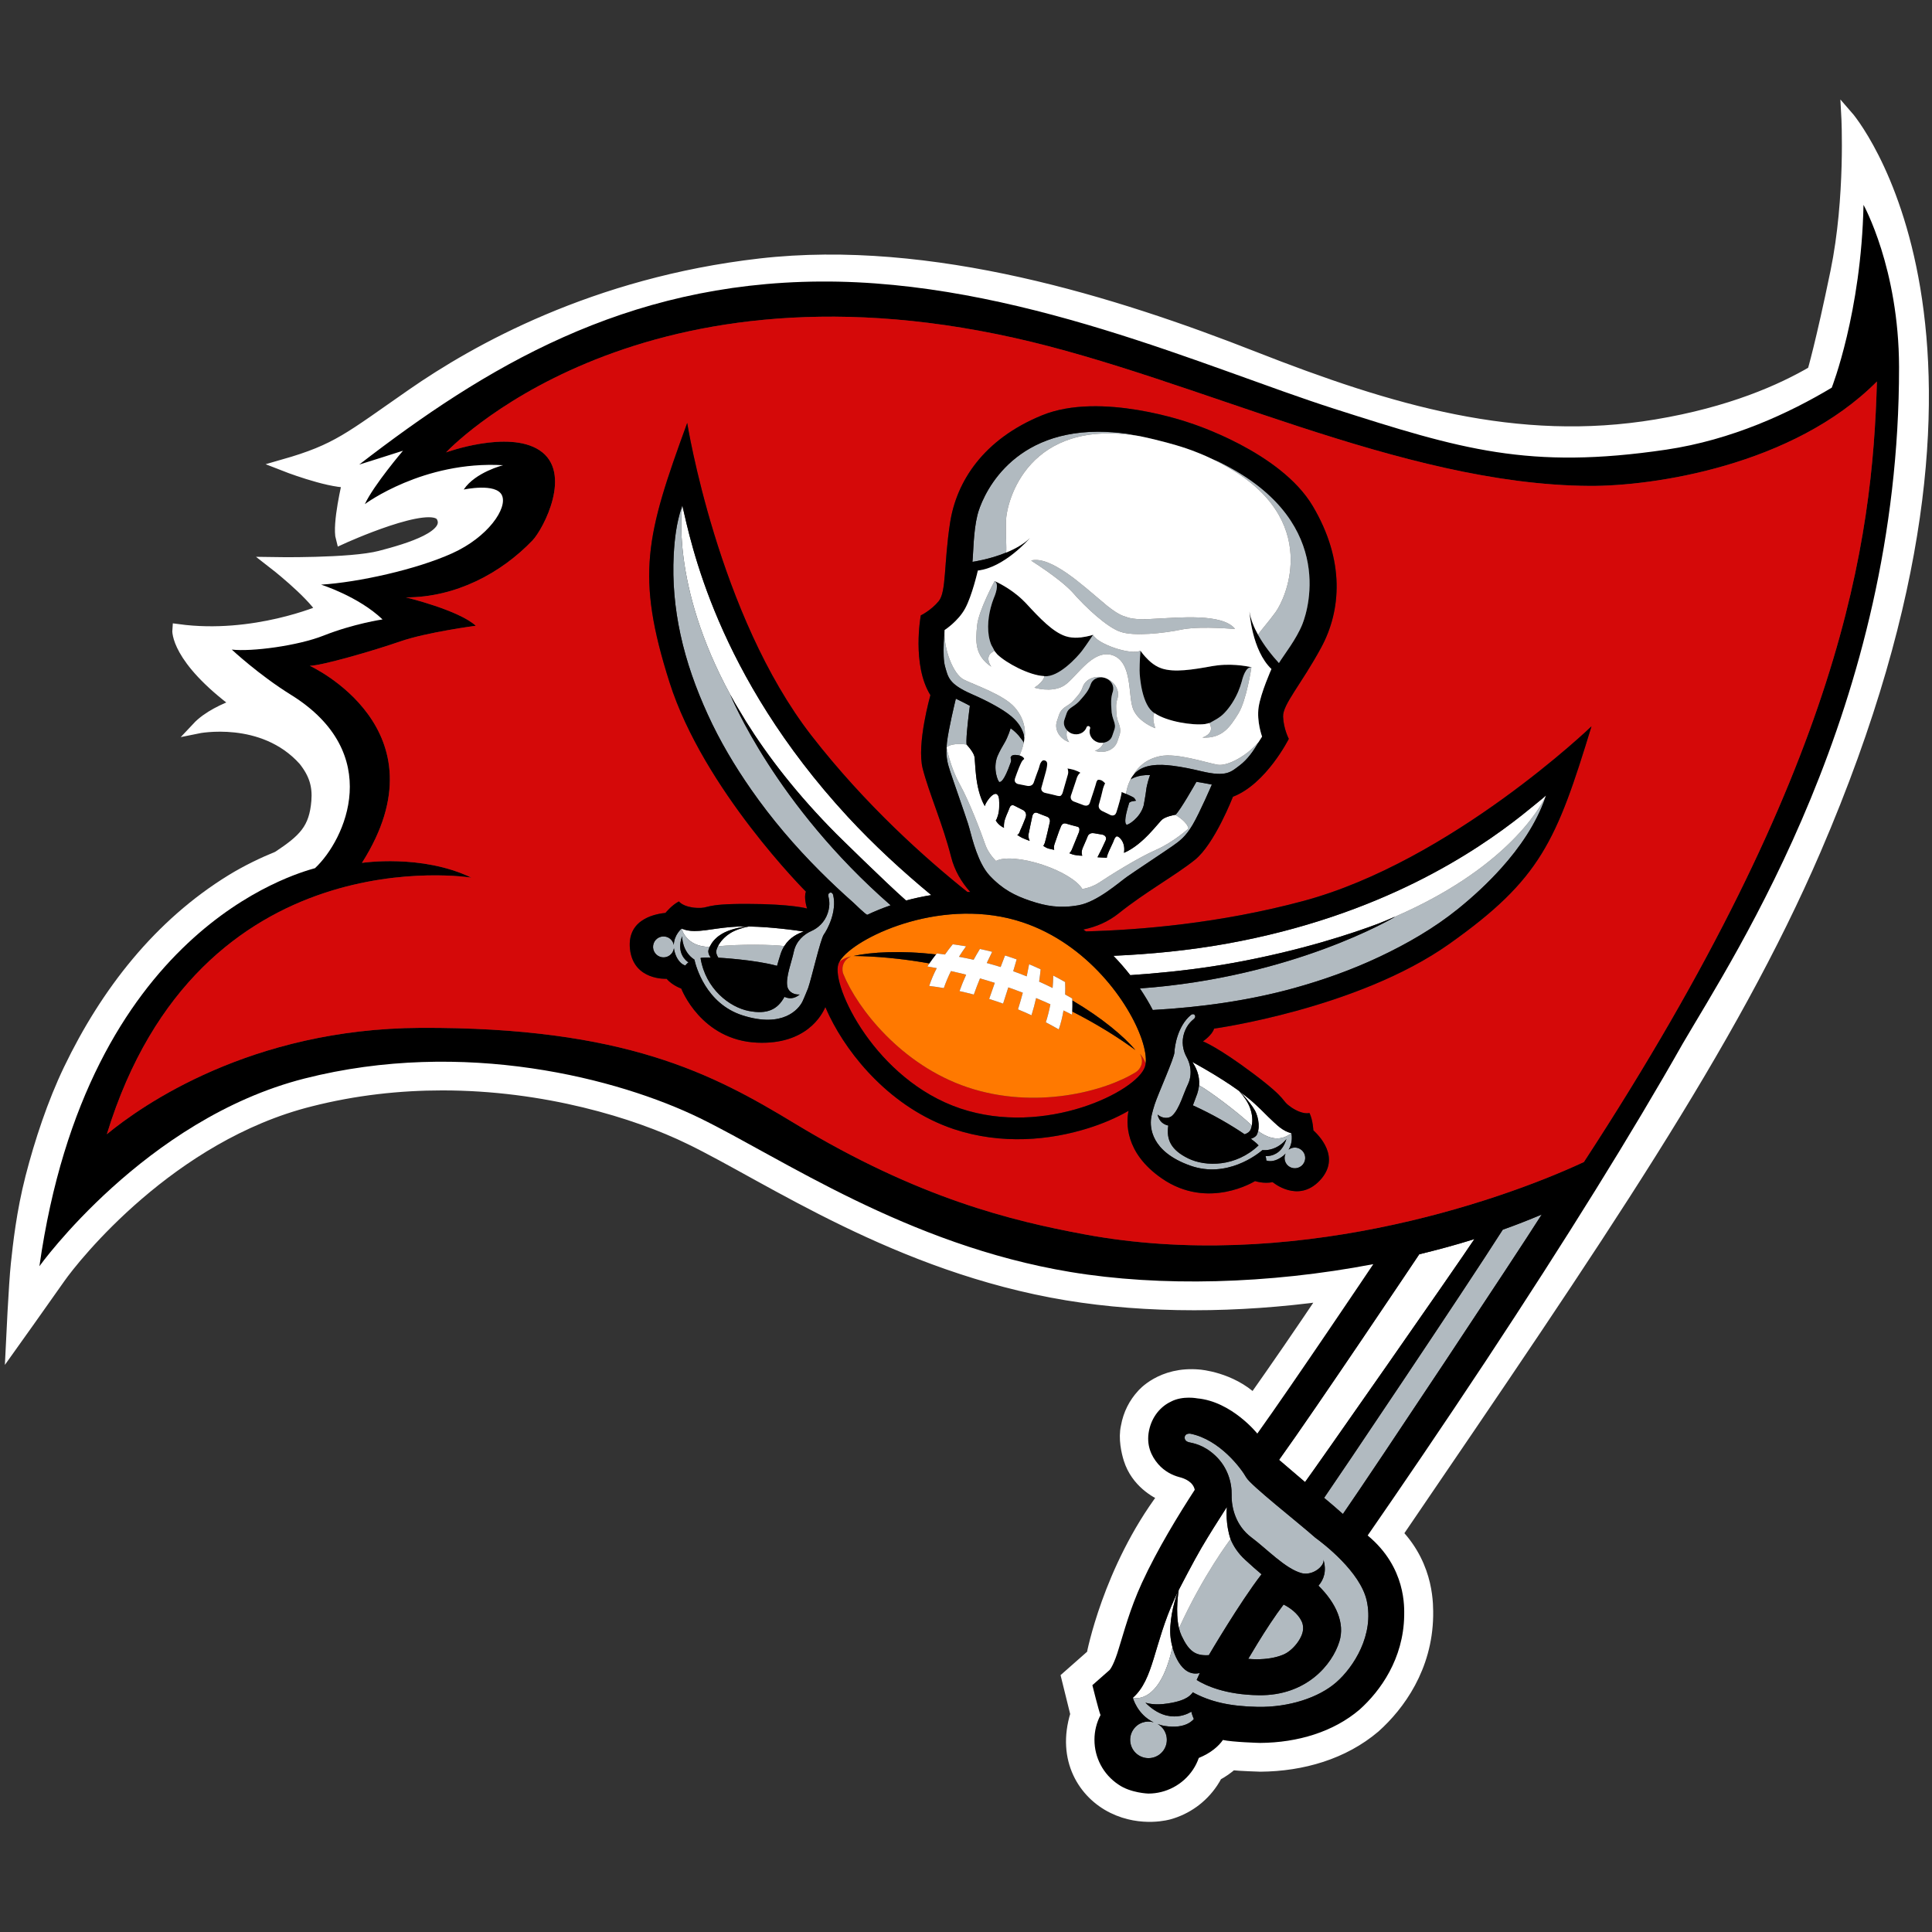 <svg width="500" height="500" viewBox="0 0 500 500" xmlns="http://www.w3.org/2000/svg" xmlns:xlink="http://www.w3.org/1999/xlink"><rect x="0" y="0" width="500" height="500" fill="#333333" stroke="none"/><title>TB</title><desc>Created with Sketch.</desc><defs/><g id="100x100-NFL" stroke="none" stroke-width="1" fill="none" fill-rule="evenodd"><g id="TB"><g transform="translate(3, 30)"><path d="M378.573 290.669C373.918 297.728 337.269 350.153 334.745 353.555 334.54 353.392 328.246 348.004 328.022 347.812 337.362 334.835 363.773 295.415 364.301 294.61 368.988 293.47 373.624 292.227 378.174 290.801 378.308 290.76 378.441 290.72 378.573 290.669" id="Fill-1" fill="#fff"/><path d="M395.991 284.324C389.349 294.825 353.119 349.409 344.552 361.805 344.491 361.755 344.399 361.694 344.349 361.654 343.095 360.513 341.477 359.137 339.684 357.64 342.606 353.474 376.098 303.677 385.917 288.245 389.349 287.032 392.691 285.708 395.991 284.324" id="Fill-3" fill="#b1bac0"/><path d="M301.858 381.912C300.644 384.948 299.484 390.162 299.962 393.963 300.064 394.788 300.227 395.541 300.421 396.275V396.285C297.558 409.434 292.018 409.648 290.55 409.454 290.317 409.424 290.184 409.383 290.184 409.383 295.653 404.535 295.48 395.755 301.062 383.552 301.317 382.993 301.603 382.422 301.878 381.851 301.878 381.872 301.868 381.892 301.858 381.912" id="Fill-5" fill="#fff"/><path d="M334.235 391.262C334.388 393.728 331.505 397.334 328.948 398.282 327.094 399.046 324.639 399.423 322.266 399.411 321.512 399.411 320.769 399.382 320.045 399.309 320.717 398.179 321.533 396.804 322.439 395.327 324.476 391.997 327.003 388.115 329.193 385.254 330.69 385.996 332.839 387.454 333.847 389.561 334.112 390.122 334.235 390.661 334.235 391.262" id="Fill-7" fill="#b1bac0"/><path d="M319.254 373.682C317.39 371.971 316.208 370.138 315.464 368.324 315.455 368.334 308.394 377.565 302.122 391.375 302.285 392.057 302.498 392.709 302.773 393.301 304.708 397.426 306.42 398.556 309.843 398.352c0 0 7.995-13.639 13.638-20.932C322.32 376.453 320.925 375.221 319.254 373.682" id="Fill-9" fill="#b1bac0"/><path d="M315.464 368.325C314.179 364.535 314.431 360.717 314.517 360.014 314.416 360.166 314.314 360.319 314.213 360.472 312.062 363.813 309.944 367.174 307.928 370.595 305.991 373.877 302.193 381.21 302.05 381.495 302.031 381.648 301.104 387.118 302.12 391.365 302.123 391.355 302.126 391.348 302.13 391.338 302.167 391.241 302.221 391.114 302.122 391.375c6.273-13.81 13.332-23.041 13.343-23.05" id="Fill-11" fill="#fff"/><path d="M350.697 384.194C349.007 376.769 339.564 369.526 337.385 367.938c-4.665-4.125-16.724-13.546-17.866-15.584C318.287 350.133 312.705 342.565 305.066 341.037 305.066 341.037 303.793 340.854 303.608 341.842 303.517 342.443 303.771 343.003 304.678 343.248 305.575 343.482 308.397 343.767 311.544 346.731 314.69 349.695 315.81 353.606 315.751 356.907 315.669 360.207 316.841 364.862 320.844 367.866 324.866 370.871 329.613 375.944 333.78 377.105 334.035 377.176 334.277 377.217 334.532 377.238 337.293 377.482 339.91 374.997 339.493 373.601 340.4 376.616 339.574 378.806 338.22 380.375 342.845 384.927 345.085 390.122 343.638 394.798 341.795 400.807 335.083 408.884 322.809 408.721 314.07 408.609 308.935 406.175 306.696 404.779 306.706 404.759 307.449 403.089 307.5 402.977 302.377 404.208 300.503 396.621 300.422 396.285 297.558 409.434 292.018 409.648 290.55 409.454 290.317 409.424 290.184 409.383 290.184 409.383S291.284 413.682 295.561 415.74C293.616 415.158 291.458 415.862 290.276 417.655 288.83 419.834 289.431 422.778 291.61 424.224 293.801 425.66 296.733 425.069 298.19 422.88 299.626 420.7 299.035 417.756 296.845 416.32 296.733 416.249 296.632 416.208 296.521 416.147 297.1 416.361 297.691 416.555 298.384 416.667 304.087 417.614 305.961 414.863 305.961 414.863S305.575 414.08 305.308 412.978C305.308 412.978 299.667 416.952 293.432 410.646 293.647 410.717 295.705 411.43 299.249 410.85 304.535 410.065 305.259 408.405 305.615 408.1 305.625 408.039 305.635 407.998 305.657 407.947 310.23 410.432 315.282 411.592 322.472 411.736 330.539 411.889 338.26 409.363 342.803 405.401 347.337 401.449 352.704 393.055 350.697 384.194" id="Fill-13" fill="#b1bac0"/><path d="M381.537 322.188c-11.223 16.979-21.898 32.633-30.585 45.192C361.004 375.691 360.402 386.161 360.402 388.147 360.21 399.28 354.281 407.591 348.852 412.449 342.1 418.204 332.873 420.994 323.135 421.066 322.851 421.066 315.883 420.852 313.49 420.302 312.462 421.809 310.476 423.642 307.247 424.956 306.89 425.975 306.402 426.993 305.76 427.961 303.101 431.954 298.69 434.174 294.199 434.174c0 0-4.553-.132-7.699-2.301C282.466 429.214 280.246 424.793 280.246 420.292V420.169C280.256 418.02 280.775 415.841 281.815 413.865 281.346 412.755 279.706 406.124 279.706 406.124L283.994 402.345C284.339 402.142 285.399 400.542 286.59 396.458 287.854 392.476 289.361 386.558 292.519 379.663 296.542 370.904 302.123 361.839 306.197 355.565 305.801 353.558 303.691 352.631 302.174 352.265 300.473 351.806 298.376 350.818 296.705 348.873 294.952 346.836 293.609 343.964 294.362 340.256 295.106 336.6 297.398 333.962 300.077 332.73V332.719C303.111 331.141 306.86 331.894 306.86 331.894 315.791 332.719 322.392 341.009 322.392 341.009c8.891-12.405 29.578-43.174 30.015-43.846C325.294 302.347 297.285 303.05 274.023 299.19 231.724 292.172 199.182 269.653 178.159 259.386c-21.021-10.256-61.07-20.768-102.381-10.256C34.477 259.641 7.202 297.692 7.202 297.692 19.536 210.792 73.365 196.146 78.528 194.68 86.371 187.336 96.657 164.929 72.294 149.814 63.974 144.65 56.987 138.111 56.987 138.111 62.088 138.712 74.056 137.133 80.697 134.505 88.673 131.358 96.006 130.309 96.006 130.309 89.712 124.31 80.097 121.305 80.097 121.305 89.702 120.705 104.715 117.405 114.013 113.198 123.313 109.002 128.415 101.495 126.908 98.195 125.41 94.885 117.007 96.698 117.007 96.698 120.013 92.196 127.213 90.393 127.213 90.393 106.507 89.192 91.423 100.467 91.423 100.467c2.301-4.94 9.869-13.821 9.869-13.821C98.419 87.592 90.465 90.078 89.966 90.23 122.386 65.195 158.573 43.185 209.276 42.859 259.967 42.523 309.355 65.246 342.264 75.778c32.929 10.531 50.396 15.848 85.952 10.593C445.235 83.844 460.137 76.867 471.055 70.329c0 0 7.639-19.423 8.219-47.31.0.0 9.155 16.419 9.196 41.983C488.563 152.737 446.051 216.812 432.463 240.137c-12.986 22.946-30.056 50.426-50.926 82.051M472.196 40.405C468.346 59.064 466.226 66.173 466.226 66.173 458.078 70.95 444.888 76.827 425.609 80.035c-35.984 5.999-68.638-3.667-104.286-17.661-35.659-13.994-83.367-29.069-127.632-23.986-42.919 4.93-73.629 22.316-89.955 33.652C87.41 83.366 84.405 86.36 70.41 90.363c0 0 11.001 4.329 16.664 4.329.0.0-2.669 11.01-1.67 14.667.0.0 23.323-10.664 25.993-5.663C114.064 108.696 103.063 112.037 95.404 114.023 87.745 116.03 67.742 115.683 67.742 115.683S77.123 122.945 80.433 127.987c0 0-17.683 7.7-37.349 5.031.0.0-.652 7.282 15.512 19.209C55.152 153.46 50.794 155.456 48.095 158.339c0 0 16.938-3.494 27.581 8.362C78.477 170.215 79.394 173.362 79.078 177.334 78.498 184.535 75.737 187.285 68.954 191.767 65.074 193.345 60.948 195.321 56.966 197.755c-18.731 11.509-32.431 29.028-42.045 49.042C10.756 255.465 7.426 265.538 5.072 274.674c-2.353 9.187-3.217 17.345-3.768 22.438C.754 302.194-0 318.216-0 318.216S8.402 306.442 12.345 300.799C16.266 295.177 41.118 263.929 77.316 254.874 88.897 251.93 100.427 250.698 111.446 250.698 137.939 250.678 161.599 257.868 175.603 264.723c20.33 9.839 53.727 33.061 97.513 40.323C283.424 306.747 294.535 307.592 306.055 307.592 317.105 307.592 328.544 306.788 339.972 305.23 333.514 314.865 327.322 323.868 321.434 332.21 315.466 326.527 307.369 325.936 307.369 325.936 297.55 325.009 292.631 330.988 292.631 330.988 290.645 333.137 289.158 335.928 288.577 339.217 287.885 342.263 288.709 345.807 289.28 347.61 291.154 353.558 296.236 356.267 298.213 357.133c-14.351 19.118-18.517 41.128-18.517 41.138L273.146 404.046 275.509 413.62C271.863 425.364 277.588 434.174 285.013 437.82 292.55 441.528 299.587 439.379 299.587 439.379 304.018 438.136 308.03 435.345 310.761 431.251 311.178 430.63 311.544 429.998 311.871 429.366 313.399 428.542 314.713 427.615 315.832 426.617 317.901 426.851 323.197 427.014 323.197 427.014 334.054 426.922 344.667 423.846 352.763 416.971 359.14 411.267 366.157 401.541 366.402 388.249c0-2.495.458-12.558-7.853-21.328 52.444-77 86.493-126.571 108.228-177.008C524.363 56.222 475.026-0 475.026-0S476.178 21.093 472.196 40.405z" id="Fill-15" stroke="#fff" stroke-width="3" fill="#fff"/><path d="M302.164 391.264C302.154 391.285 302.143 391.315 302.133 391.334 302.123 391.346 302.123 391.356 302.123 391.366 302.133 391.346 302.143 391.324 302.154 391.305 302.154 391.285 302.164 391.274 302.164 391.264m104.744-120.532c-23.08 10.757-76.337 28.59-129.372 18.691C259.08 285.98 234.789 280.215 202.665 260.741c-21.073-12.763-43.827-24.964-96.871-24.731C61.855 236.224 33.631 256.137 24.648 263.542c23.844-77.794 94.325-66.418 94.325-66.418C106.109 190.951 90.668 193.314 90.668 193.314c22.081-34.742-13.495-51.006-13.495-51.006 2.994.0 16.5-3.901 23.395-6.305 6.906-2.394 19.576-4.055 19.576-4.055-4.42-4.063-18.079-7.344-18.079-7.344 12.905.0 24.587-6.253 32.715-14.717C137.612 106.945 145.363 92.207 136.573 86.493 128.486 81.237 112.444 87.073 112.434 87.084 112.455 87.062 160.457 35.343 259.518 57.444c46.995 10.492 99.968 38.012 148.877 38.307C424.834 95.852 461.104 90.516 482.747 68.729 481.606 110.123 473.896 168.097 406.908 270.732m-62.354 91.077C344.494 361.757 344.402 361.697 344.351 361.656 343.098 360.514 341.48 359.14 339.686 357.642 342.609 353.476 376.098 303.682 385.917 288.241 389.35 287.028 392.69 285.704 395.99 284.32 389.35 294.82 353.12 349.412 344.555 361.809M342.803 405.401C338.26 409.363 330.54 411.889 322.473 411.736 315.282 411.594 310.23 410.432 305.657 407.948 305.637 407.998 305.627 408.039 305.618 408.099 305.26 408.406 304.537 410.066 299.252 410.849 295.706 411.431 293.65 410.718 293.435 410.646 299.668 416.951 305.311 412.978 305.311 412.978 305.577 414.078 305.963 414.863 305.963 414.863S304.09 417.613 298.385 416.665C297.692 416.554 297.102 416.36 296.521 416.147 296.633 416.207 296.735 416.247 296.847 416.32 299.037 417.756 299.628 420.698 298.193 422.879 296.735 425.068 293.802 425.66 291.613 424.222 289.432 422.776 288.831 419.834 290.278 417.653 291.459 415.86 293.618 415.159 295.565 415.738 291.286 413.682 290.186 409.384 290.186 409.384 295.655 404.534 295.482 395.755 301.064 383.554 301.318 382.994 301.604 382.422 301.879 381.853 301.879 381.872 301.868 381.894 301.858 381.913 300.646 384.949 299.485 390.164 299.964 393.962 300.066 394.788 300.23 395.541 300.422 396.275V396.285C300.504 396.622 302.378 404.21 307.501 402.977 307.45 403.088 306.706 404.76 306.696 404.78 308.937 406.175 314.07 408.609 322.81 408.722 335.082 408.885 341.794 400.808 343.638 394.798 345.085 390.123 342.843 384.928 338.219 380.375 339.574 378.808 340.399 376.618 339.492 373.602 339.911 374.997 337.292 377.484 334.532 377.238 334.278 377.219 334.033 377.178 333.779 377.107 329.613 375.946 324.867 370.872 320.843 367.868 316.841 364.864 315.669 360.21 315.751 356.909 315.812 353.609 314.692 349.697 311.544 346.734 308.397 343.771 305.577 343.485 304.68 343.25 303.773 343.007 303.518 342.446 303.61 341.845 303.794 340.858 305.068 341.04 305.068 341.04 312.706 342.568 318.287 350.136 319.519 352.357c1.141 2.037 13.2 11.458 17.865 15.583C339.564 369.528 349.005 376.771 350.696 384.195 352.703 393.057 347.336 401.449 342.803 405.401m-13.607-20.146C330.692 385.998 332.842 387.455 333.85 389.563 334.115 390.123 334.237 390.662 334.237 391.264 334.391 393.729 331.508 397.335 328.951 398.282 327.097 399.046 324.642 399.423 322.269 399.412 321.516 399.412 320.773 399.382 320.05 399.309 320.721 398.18 321.537 396.804 322.442 395.327 324.48 391.998 327.006 388.116 329.195 385.255m-21.267-14.656C309.946 367.176 312.064 363.815 314.213 360.473 314.315 360.322 314.417 360.169 314.518 360.015 314.427 360.719 314.182 364.538 315.467 368.326 316.209 370.14 317.391 371.972 319.255 373.684 320.925 375.223 322.32 376.455 323.481 377.422 317.84 384.714 309.843 398.353 309.843 398.353 306.421 398.556 304.71 397.426 302.776 393.301 302.5 392.71 302.286 392.058 302.123 391.375V391.366C301.105 387.119 302.031 381.648 302.053 381.496 302.194 381.211 305.993 373.878 307.929 370.598m56.375-75.992C368.989 293.465 373.623 292.223 378.176 290.797 378.308 290.756 378.442 290.715 378.574 290.664 373.918 297.722 337.272 350.157 334.746 353.558 334.542 353.395 328.248 348.007 328.025 347.814 337.365 334.838 363.774 295.411 364.304 294.607M479.275 23.019C478.693 50.905 471.055 70.328 471.055 70.328c-10.918 6.54-25.819 13.516-42.839 16.042C392.66 91.626 375.192 86.31 342.263 75.777c-32.907-10.53-82.296-33.254-132.988-32.917C158.573 43.184 122.385 65.196 89.966 90.23 90.465 90.077 98.419 87.593 101.292 86.645c0 0-7.568 8.882-9.869 13.822.0.0 15.084-11.276 35.791-10.073.0.0-7.201 1.803-10.206 6.304.0.0 8.403-1.812 9.9 1.498C128.415 101.495 123.312 109.002 114.013 113.198 104.714 117.405 89.701 120.705 80.096 121.306c0 0 9.615 3.004 15.909 9.003.0.0-7.333 1.05-15.308 4.197C74.056 137.134 62.089 138.711 56.986 138.111c0 0 6.987 6.539 15.308 11.702C96.657 164.929 86.37 187.336 78.528 194.68 73.364 196.147 19.535 210.792 7.201 297.693c0 0 27.276-38.052 68.577-48.564 41.311-10.51 81.359.0 102.381 10.258 21.022 10.267 53.564 32.786 95.863 39.804C297.285 303.05 325.294 302.347 352.407 297.162 351.969 297.835 331.283 328.604 322.392 341.009 322.392 341.009 315.792 332.719 306.859 331.895 306.859 331.895 303.111 331.141 300.076 332.719V332.729C297.397 333.961 295.105 336.6 294.362 340.257 293.609 343.963 294.953 346.836 296.706 348.873 298.375 350.819 300.473 351.807 302.174 352.265 303.692 352.631 305.8 353.558 306.197 355.564 302.123 361.838 296.542 370.904 292.518 379.662 289.361 386.559 287.854 392.475 286.591 396.459 285.399 400.542 284.34 402.142 283.993 402.346L279.705 406.124S281.346 412.755 281.815 413.864C280.775 415.841 280.255 418.021 280.245 420.17V420.292C280.245 424.794 282.466 429.214 286.499 431.873 289.646 434.042 294.199 434.174 294.199 434.174 298.691 434.174 303.101 431.953 305.759 427.96 306.401 426.994 306.891 425.975 307.246 424.957 310.475 423.643 312.461 421.809 313.49 420.302 315.883 420.852 322.851 421.066 323.135 421.066 332.872 420.994 342.1 418.203 348.853 412.449c5.429-4.859 11.356-13.169 11.55-24.303C360.403 386.16 361.005 375.691 350.951 367.38 359.639 354.822 370.313 339.167 381.537 322.188c20.869-31.625 37.94-59.106 50.926-82.052C446.051 216.812 488.563 152.737 488.471 65.001 488.43 39.437 479.275 23.019 479.275 23.019M302.133 391.334C302.123 391.346 302.123 391.356 302.123 391.366 302.133 391.346 302.143 391.324 302.154 391.305 302.154 391.285 302.164 391.274 302.164 391.264 302.154 391.285 302.143 391.315 302.133 391.334" id="Fill-18" fill="#000"/><path d="M372.035 214.306c-23.711 16.775-60.836 21.898-60.836 21.898C310.78 237.814 308.325 239.505 308.325 239.505S312.126 240.91 321.455 247.928C330.774 254.944 328.249 254.599 331.223 256.606 334.197 258.602 335.888 258.042 335.888 258.042 336.784 259.844 336.896 262.523 336.896 262.523 338.138 263.694 344.219 269.5 338.566 275.509 332.902 281.519 326.363 275.937 326.363 275.937 324.052 276.426 321.801 275.662 321.801 275.662S309.701 283.281 297.683 274.98C287.904 268.237 288.496 260.242 289.066 257.481 285.766 259.376 282.221 260.853 278.586 261.994 268.776 265.069 256.259 266.343 243.824 262.207c-8.169-2.75-14.931-7.518-20.269-12.803C218.208 244.108 214.255 238.262 211.679 232.996 211.292 232.192 210.924 231.397 210.6 230.623 209.744 232.66 205.65 240.391 192.969 239.841 178.373 239.209 173.312 225.836 173.312 225.836S171.061 225.082 169.513 223.31C169.513 223.31 160.937 223.819 160.039 215.61 159.154 207.401 167.516 206.444 169.217 206.26c0 0 1.691-2.078 3.494-2.974.0.0 1.019 1.477 4.594 1.67C180.878 205.15 178.659 203.897 190.331 203.928 202.003 203.948 205.873 205.13 205.873 205.13S204.937 202.298 205.577 200.76c0 0-26.511-26.481-35.301-54.165C161.487 118.912 164.176 108.645 174.849 79.455c0 0 7.915 49.734 32.207 80.982 13.861 17.834 29.456 31.737 40.302 40.394C247.602 200.831 247.857 200.842 248.1 200.842 245.789 198.265 244.026 195.24 243.151 191.777 240.982 183.221 237.426 175.267 235.798 168.931c-1.63-6.345 1.996-19.026 1.996-19.026C232.926 142.104 235.299 129.26 235.299 129.26S237.936 128.007 239.943 125.573C241.939 123.129 241.246 115.918 242.876 105.305 244.506 94.692 251.411 83.712 266.71 77.469 281.925 71.256 304.782 79.404 304.986 79.475 305.188 79.536 328.34 86.819 336.733 100.956 345.165 115.164 344.046 128.099 338.943 137.541 333.84 146.993 328.931 152.319 329.063 155.477 329.186 158.624 330.54 161.211 330.54 161.211s-5.846 11.682-14.454 14.982c0 0-4.756 12.294-9.89 16.368C301.085 196.635 293.446 200.831 286.549 206.352 283.83 208.531 280.703 209.876 277.374 210.558 277.597 210.721 277.811 210.884 278.036 211.047 291.897 210.681 312.635 209 334.338 203.164c38.226-10.287 74.536-45.181 74.536-45.181C399.789 187.703 395.736 197.521 372.035 214.306M408.395 95.751C359.487 95.456 306.513 67.935 259.518 57.444c-99.06-22.102-147.063 29.619-147.083 29.639C112.444 87.073 128.486 81.237 136.573 86.493 145.363 92.206 137.612 106.944 134.781 109.888 126.653 118.352 114.97 124.606 102.066 124.606c0 0 13.658 3.28 18.079 7.344.0.0-12.67 1.66-19.576 4.054C93.674 138.406 80.168 142.307 77.174 142.307c0 0 35.577 16.266 13.495 51.007.0.0 15.441-2.363 28.305 3.809.0.0-70.482-11.377-94.325 66.418 8.983-7.405 37.206-27.317 81.145-27.531C158.838 235.777 181.592 247.979 202.665 260.741c32.124 19.474 56.416 25.239 74.871 28.681C330.571 299.322 383.828 281.488 406.908 270.731c66.989-102.635 74.698-160.609 75.839-202.002-21.644 21.786-57.912 27.123-74.352 27.021" id="Fill-20" fill="#d50909"/><path d="M284.841 160.471 285.412 158.792C285.983 157.069 284.71 156.294 284.638 153.514 284.536 152.078 284.436 150.682 284.994 149.022 285.444 147.677 284.691 146.187 283.288 145.568 283.192 145.531 283.098 145.491 282.999 145.457 282.917 145.427 282.825 145.406 282.735 145.386 281.236 145.008 279.719 145.753 279.271 147.097 278.71 148.767 277.763 149.806 276.826 150.886 275.085 153.066 273.597 152.914 273.026 154.635L272.457 156.315C272.13 157.283 272.476 158.302 273.19 159.046 273.535 159.402 273.944 159.707 274.453 159.881 276.042 160.41 277.724 159.667 278.2 158.22 278.283 157.986 278.547 157.855 278.801 157.935 279.056 158.028 279.199 158.292 279.118 158.537 278.628 159.972 279.515 161.581 281.093 162.111 281.602 162.275 282.111 162.275 282.591 162.213 283.62 162.06 284.517 161.449 284.841 160.471" id="Fill-22" fill="#000"/><path d="M291.921 143.481C291.931 145.366 292.574 152.648 295.763 154.554H295.772C295.792 154.563 295.812 154.573 295.844 154.584 299.03 156.764 305.671 157.783 308.83 157.395 309.247 157.345 310.031 157.1 310.052 157.1L310.063 157.11C311.458 156.326 312.711 155.735 313.851 154.544 315.369 152.964 316.57 151.018 317.436 149.022 317.814 148.135 318.129 147.23 318.384 146.303c0 0 .673-3.087 1.976-3.544C320.503 142.738 320.634 142.717 320.767 142.696L320.859 142.707 320.849 142.677S316.795 141.659 312.181 142.187C311.742 142.239 311.304 142.3 310.856 142.37 305.713 143.307 300.914 144.093 297.627 142.983 296.546 142.625 295.609 142.014 294.814 141.352 294.803 141.332 294.784 141.321 294.774 141.312 294.559 141.128 294.356 140.945 294.163 140.761V140.751C293.072 139.703 292.36 138.714 292.206 138.49 292.186 138.459 292.146 138.408 292.146 138.408 292.135 138.459 291.911 141.607 291.921 143.481" id="Fill-24" fill="#000"/><path d="M254.764 120.746C255.528 121.897 254.204 124.76 254.204 124.76 253.868 125.595 253.602 126.451 253.379 127.317 252.614 130.281 252.329 133.958 253.551 136.911 253.602 137.013 254.377 138.358 254.336 138.398 254.265 138.46 254.193 138.521 254.111 138.572 254.193 138.521 254.265 138.469 254.336 138.409 254.346 138.409 254.815 139.07 255.12 139.376 257.402 141.586 263.319 144.774 267.18 144.969 267.21 144.969 267.242 144.988 267.271 144.988 270.957 145.397 275.849 139.977 276.999 138.469 278.141 136.974 279.892 134.294 279.892 134.294S278.546 134.741 276.856 134.946V134.956C276.592 134.985 276.317 135.007 276.033 135.017 276.01 135.028 275.991 135.028 275.981 135.028 274.951 135.077 273.821 134.996 272.752 134.64 269.462 133.54 266.11 130.016 262.567 126.165 262.26 125.84 261.945 125.524 261.618 125.218 258.358 122.111 254.661 120.492 254.428 120.4 254.447 120.422 254.458 120.432 254.458 120.441L254.479 120.451C254.569 120.543 254.672 120.644 254.764 120.746" id="Fill-26" fill="#000"/><path d="M263.639 203.131C263.647 203.135 263.663 203.137 263.679 203.141 263.691 203.147 263.702 203.152 263.715 203.154 265.704 203.821 267.59 204.318 269.579 204.543 271.568 204.765 273.666 204.714 276.082 204.287 280.956 203.421 286.537 198.414 288.635 196.93 290.739 195.447 298.686 190.196 300.487 188.926 302.289 187.653 303.795 186.591 305.643 183.467 307.498 180.332 310.63 173.051 310.63 173.051S307.624 172.458 306.629 172.337C306.629 172.337 306.615 172.364 306.583 172.418 306.14 173.203 302.556 179.524 301.251 180.845 301.251 180.845 301.211 180.852 301.141 180.864 301.923 181.313 304.195 182.738 304.581 184.414c0 0-3.817 3.514-8.518 5.585C291.356 192.07 284.239 196.558 281.434 198.428 280.371 199.134 278.927 199.745 277.101 200.081 275.963 198.05 272.002 195.543 266.927 193.838 261.622 192.055 256.75 191.711 254.763 192.815 253.314 191.331 252.431 189.849 251.977 188.542 250.873 185.362 247.895 177.483 245.396 172.998 242.894 168.507 241.967 163.402 241.967 163.402 243.563 162.068 247.153 162.69 247.153 162.69 247.12 162.446 247.112 162.106 247.116 161.697 247.153 159.044 247.884 153.527 247.987 152.753 247.995 152.694 248.001 152.664 248.001 152.664 247.139 152.16 244.374 150.82 244.374 150.82S244.367 150.849 244.355 150.907C244.144 151.766 242.461 158.744 242.075 162.133 241.661 165.744 242.218 167.497 242.894 169.6 243.566 171.698 246.734 180.68 247.513 183.129 247.613 183.436 247.721 183.82 247.842 184.263c.841 3.1 2.303 9.134 5.25 12.308C256.434 200.171 259.661 201.792 263.639 203.131" id="Fill-28" fill="#b1bac0"/><path d="M274.453 123.161C278.018 127.276 283.63 132.43 287.011 133.519 290.373 134.692 297.95 133.967 303.288 132.837 308.657 131.971 316.622 132.867 316.622 132.755 313.332 128.681 302.128 129.843 295.812 130.138 290.343 130.566 288.702 129.751 288.326 129.608 287.96 129.506 286.156 129.16 282.031 125.515 277.183 121.469 268.943 113.79 263.87 115.054c0 .131 6.845 4.205 10.583 8.107" id="Fill-30" fill="#b1bac0"/><path d="M253.542 142.544C253.409 142.36 251.749 139.977 253.867 138.734 253.949 138.685 254.03 138.633 254.112 138.571 254.193 138.521 254.265 138.459 254.336 138.398 254.377 138.358 253.603 137.013 253.552 136.911 252.328 133.958 252.614 130.281 253.379 127.317 253.603 126.451 253.867 125.595 254.204 124.76c0 0 1.324-2.863.56-4.014C254.672 120.645 254.57 120.543 254.479 120.451L254.458 120.441 254.397 120.4S250.231 128.029 249.864 131.982C249.487 135.944 249.222 139.641 253.542 142.544" id="Fill-32" fill="#b1bac0"/><path d="M267.272 144.989S267.343 146.221 264.715 147.973C264.715 147.973 268.952 149.327 272.139 147.576 275.339 145.824 279.565 137.828 284.945 139.569 290.282 141.433 288.836 150.356 290.323 153.678 291.758 156.906 295.75 158.383 295.995 158.465 294.976 155.501 295.772 154.553 295.772 154.553H295.763C292.574 152.648 291.931 145.365 291.921 143.481 291.911 141.606 292.135 138.459 292.146 138.409 289.751 139.641 281.001 136.708 279.892 134.294c0 0-1.751 2.679-2.893 4.175C275.85 139.977 270.958 145.396 267.272 144.989" id="Fill-34" fill="#b1bac0"/><path d="M320.36 142.759C319.057 143.216 318.385 146.302 318.385 146.302 318.13 147.23 317.814 148.135 317.436 149.022 316.57 151.018 315.369 152.964 313.851 154.544 312.711 155.735 311.458 156.326 310.063 157.11 310.103 157.294 310.153 157.466 310.226 157.639 311.192 160.012 308.167 160.889 308.167 160.889 313.383 161.174 315.389 158.058 317.488 154.675 319.586 151.304 320.859 142.707 320.859 142.707L320.767 142.696C320.635 142.717 320.504 142.737 320.36 142.759" id="Fill-36" fill="#b1bac0"/><path d="M248.468 149.634C250.517 150.529 252.542 151.487 254.489 152.587 257.402 154.237 260.54 156.183 261.751 159.494 261.761 159.523 261.761 159.555 261.781 159.585 262.107 160.421 262.137 161.459 261.915 162.314 261.915 162.203 261.863 162.059 261.792 161.908 261.527 161.387 261.069 161.011 260.773 160.521 260.773 160.512 260.763 160.502 260.742 160.481 260.091 159.738 259.388 159.056 258.563 158.495V158.525L258.542 158.484S257.911 160.695 256.923 162.324C256.362 163.261 255.762 164.3 255.129 165.727 255.129 165.747 255.12 165.768 255.11 165.787 253.878 168.986 255.314 172.369 255.65 172.388 256.047 172.419 256.892 172.033 258.492 167.541 258.532 167.438 258.613 167.224 258.665 166.99 258.705 166.776 258.634 166.388 258.542 166.073 258.542 166.073 258.553 166.052 258.563 166.022 258.756 165.288 259.694 165.35 260.285 165.422 260.488 165.442 260.691 165.472 260.886 165.523 261.242 164.636 261.69 163.414 261.905 162.386 262.577 159.891 262.495 156.376 259.603 153.066 256.699 149.755 249.232 147.29 246.442 145.885 243.642 144.479 241.125 137.726 241.461 133.061 241.461 133.061 241.196 135.658 241.196 138.276 241.196 139.324 241.228 140.384 241.339 141.27 241.401 141.719 241.482 142.125 241.573 142.473 242.378 145.243 242.469 146.996 248.468 149.634" id="Fill-38" fill="#b1bac0"/><path d="M289.915 176.146C290.129 176.27 290.475 176.401 290.607 176.616 290.913 177.054 290.994 177.227 290.994 177.227 290.699 177.278 290.404 177.319 290.108 177.37 289.945 177.359 289.212 177.624 289.212 177.847 287.786 182.411 288.224 183.216 288.56 183.43 288.845 183.613 292.023 181.791 292.97 178.49 292.97 178.47 293.501 175.719 293.612 174.629 293.807 172.867 294.539 170.861 294.631 170.616L294.61 170.626C294.61 170.616 294.631 170.596 294.631 170.596 291.402 170.443 289.599 171.716 289.599 171.716S288.682 173.316 288.428 175.454C288.428 175.464 289.67 176.014 289.915 176.146" id="Fill-40" fill="#b1bac0"/><path d="M312.059 167.907C308.972 167.335 301.537 164.809 297.228 165.697 293.683 166.43 291.555 168.436 290.373 170.463 290.384 170.453 290.393 170.433 290.414 170.433 290.433 170.412 290.444 170.412 290.455 170.391 292.838 167.642 297.167 167.754 300.437 168.172 302.994 168.487 305.53 169.027 308.035 169.627 314.422 171.135 315.552 169.801 317.853 168.07 319.831 166.583 321.45 164.291 322.651 162.151 322.682 162.111 322.703 162.081 322.724 162.04 319.831 165.451 314.778 168.406 312.059 167.907" id="Fill-42" fill="#b1bac0"/><path d="M285.953 154.727V154.705L285.941 154.666C285.84 153.26 285.738 152.2 286.176 150.876 286.87 148.803 285.591 146.49 283.288 145.568 284.692 146.186 285.444 147.676 284.995 149.022 284.435 150.682 284.536 152.077 284.638 153.515 284.709 156.294 285.983 157.069 285.412 158.792L284.841 160.471C284.517 161.449 283.62 162.06 282.591 162.213 282.591 162.233 282.581 162.253 282.572 162.275 282.03 163.873 280.361 164.301 280.361 164.301V164.312C282.846 165.136 285.454 164.066 286.176 161.897L286.717 160.288C287.145 159.106 286.809 157.955 286.532 157.232 286.258 156.457 286.003 155.856 285.953 154.727" id="Fill-44" fill="#b1bac0"/><path d="M272.457 156.315 273.027 154.636C273.596 152.913 275.085 153.066 276.826 150.885 277.763 149.807 278.71 148.767 279.271 147.097 279.719 145.752 281.236 145.009 282.735 145.386 280.31 144.704 277.897 145.793 277.192 147.851 276.755 149.175 276.023 149.97 275.073 151.018V151.028L275.044 151.07C274.321 151.935 273.759 152.261 273.068 152.71 272.394 153.117 271.447 153.839 271.072 155.042L270.53 156.651C269.808 158.811 271.235 161.236 273.709 162.07 273.709 162.07 272.63 160.726 273.169 159.116 273.169 159.096 273.18 159.066 273.19 159.046 272.477 158.302 272.13 157.284 272.457 156.315" id="Fill-46" fill="#b1bac0"/><path d="M241.967 163.402S242.894 168.507 245.397 172.997C247.895 177.483 250.873 185.362 251.977 188.543 252.431 189.849 253.315 191.331 254.763 192.815 256.75 191.711 261.622 192.055 266.927 193.838 272.002 195.543 275.962 198.05 277.101 200.081 278.927 199.745 280.372 199.134 281.434 198.428 284.238 196.558 291.356 192.07 296.063 189.999 300.763 187.928 304.581 184.414 304.581 184.414 304.195 182.737 301.923 181.313 301.141 180.864 300.674 180.949 298.814 181.321 297.883 182.008 296.819 182.791 292.949 188.549 287.883 190.713 288.362 187.864 286.518 186.387 286.045 186.437 285.575 186.493 285.201 187.612 285.104 187.894 285.006 188.181 284.027 190.106 283.693 191.009 283.359 191.915 283.461 191.986 283.461 191.986 282.647 191.965 281.833 191.919 281.027 191.855 281.804 190.393 282.496 188.939 283.148 187.488 283.62 186.278 282.328 186.014 282.328 186.014L282.321 186.005C281.599 185.894 280.879 185.773 280.157 185.638 280.128 185.634 280.109 185.638 280.078 185.636 279.174 185.475 278.625 186.042 278.509 186.387 278.419 186.618 278.335 186.844 278.237 187.071 277.907 187.87 277.548 188.668 277.204 189.465 277.189 189.511 277.176 189.563 277.152 189.605 276.743 190.613 277.091 191.457 277.091 191.457 276.808 191.437 276.136 191.459 275.005 191.237 274.468 191.129 273.753 190.813 273.753 190.813 274.151 190.486 274.394 189.866 274.394 189.866L274.402 189.87C275.122 188.107 276.235 185.371 276.235 185.371S276.675 184.193 275.907 183.966C274.87 183.709 273.837 183.423 272.809 183.116 272.03 182.95 271.69 183.591 271.604 183.799 271.445 184.214 271.166 184.85 271.071 185.139 270.675 186.264 270.283 187.384 269.893 188.501 269.893 188.519 269.893 188.53 269.889 188.545 269.647 189.265 269.838 189.941 269.838 189.941S268.839 189.738 268.314 189.601C267.785 189.462 266.997 188.909 266.997 188.909 267.125 188.778 267.277 188.419 267.386 188.165 267.864 186.493 268.314 184.4 268.716 182.653 268.746 182.409 268.751 181.683 268.016 181.375 267.14 181.054 266.265 180.718 265.405 180.364 264.642 180.123 264.307 180.752 264.188 181.124 263.842 182.705 263.437 184.596 263.174 185.968 263.064 186.931 263.5 187.606 263.5 187.606 263.096 187.507 262.279 187.154 261.622 186.875 261.192 186.695 260.237 186.068 260.237 186.068 260.726 186.024 261.005 184.984 261.005 184.984 261.55 183.855 261.912 182.879 262.338 181.81 262.354 181.759 262.377 181.715 262.394 181.663 262.406 181.632 262.41 181.607 262.429 181.566 262.851 180.434 262.062 179.831 261.93 179.735 260.795 179.168 259.513 178.5 259.501 178.5 258.851 178.152 258.415 178.612 258.278 179.057 257.827 180.332 257.122 181.49 256.877 182.893 256.764 183.686 256.83 184.243 256.83 184.243 255.28 183.505 254.711 182.34 254.711 182.34 255.081 181.896 255.575 180.332 255.587 178.87 255.602 177.406 255.694 176.041 255.009 175.555 254.325 175.071 253.183 176.3 252.596 177.17 252.013 178.037 251.877 178.542 251.877 178.542V178.656C249.133 173.875 249.515 166.926 249.145 165.65 248.765 164.383 247.154 162.691 247.154 162.691S243.562 162.068 241.967 163.402" id="Fill-48" fill="#fff"/><path d="M282.999 145.457C283.099 145.491 283.192 145.53 283.287 145.568 283.193 145.527 283.099 145.491 282.999 145.457" id="Fill-50" fill="#fff"/><path d="M357.97 207.263 357.771 207.422s-26.106 15.542-65.767 18.381C293.273 227.686 294.396 229.554 295.337 231.382 307.677 230.691 320.165 228.974 331.968 225.701 339.513 223.608 346.94 220.952 354.025 217.608c7.132-3.367 14.126-7.393 20.277-12.357C378.312 202.014 382.071 198.525 385.518 194.693 390.262 189.424 394.594 183.149 396.934 176.404 396.934 176.404 397.124 175.846 397.12 175.848 396.93 176.292 389.379 193.637 357.97 207.263" id="Fill-52" fill="#b1bac0"/><path d="M285.149 217.359C286.737 219 288.187 220.671 289.51 222.368 289.51 222.368 293.727 222.058 294.31 222.01 301.585 221.4 308.857 220.514 316.045 219.217c17.78-3.21 31.225-7.755 37.61-10.156C355.149 208.473 356.573 207.87 357.969 207.263c31.409-13.625 38.96-30.97 39.151-31.414C397.083 175.924 395.824 176.963 393.799 178.603 392.931 179.317 391.981 180.091 390.902 180.945 379.1 190.265 354.484 207.028 314.402 214.231 304.689 215.977 294.79 216.933 285.149 217.359" id="Fill-54" fill="#fff"/><path d="M291.06 247.395C282.946 252.509 264.839 257.24 247.4 251.391 230.284 245.643 218.911 231.012 215.269 222.105 214.841 221.18 214.731 218.683 217.23 217.525c0 0-1.58.226-3.003 1.392C214.228 218.918 214.103 219.103 213.975 219.485 212.058 225.2 223.657 249.527 245.558 256.879 267.471 264.233 291.169 252.479 293.307 246.108 293.455 245.645 293.485 245.273 293.485 245.273 292.988 243.713 292.035 242.742 292.035 242.742 293.253 245.04 292.005 246.726 291.06 247.395" id="Fill-56" fill="#d50909"/><path d="M274.469 231.766C274.457 232.042 274.443 232.318 274.427 232.595 273.707 232.228 272.977 231.864 272.235 231.503 271.96 233.162 271.557 234.801 271.004 236.407 269.908 235.77 268.788 235.158 267.66 234.572 268.156 233.033 268.545 231.475 268.842 229.908 267.634 229.361 266.4 228.822 265.143 228.297 264.811 229.786 264.413 231.273 263.948 232.752 262.792 232.219 261.625 231.706 260.451 231.227 260.909 229.787 261.326 228.347 261.704 226.914 260.472 226.44 259.22 225.978 257.947 225.532 257.515 226.922 257.064 228.327 256.599 229.741 255.403 229.31 254.204 228.906 252.992 228.53 253.473 227.122 253.961 225.732 254.453 224.363 253.17 223.953 251.892 223.57 250.623 223.209 250.061 224.576 249.525 225.971 249.023 227.393 247.801 227.066 246.558 226.772 245.318 226.498 245.834 225.044 246.413 223.628 247.041 222.245 245.718 221.91 244.406 221.6 243.111 221.312 242.408 222.732 241.786 224.199 241.257 225.716 240.005 225.499 238.742 225.314 237.479 225.158 238.002 223.561 238.661 222.027 239.432 220.554 238.617 220.398 237.81 220.251 237.012 220.114 237.186 219.851 237.362 219.591 237.54 219.333 230.103 218.007 223.348 217.456 217.89 217.408 222.412 216.404 230.148 215.933 239.259 217.017 239.329 216.93 239.396 216.84 239.466 216.754 240.158 216.835 240.859 216.927 241.565 217.028 242.19 216.121 242.856 215.241 243.561 214.39 244.738 214.541 245.89 214.714 247.016 214.904 246.376 215.783 245.763 216.686 245.182 217.615 246.43 217.842 247.695 218.1 248.974 218.389 249.497 217.434 250.039 216.498 250.6 215.586 251.674 215.818 252.733 216.066 253.772 216.333 253.295 217.276 252.827 218.243 252.37 219.225 253.56 219.543 254.758 219.889 255.962 220.265 256.341 219.255 256.722 218.259 257.102 217.281 258.112 217.595 259.116 217.93 260.11 218.29 259.822 219.298 259.525 220.321 259.219 221.354 260.406 221.777 261.57 222.221 262.712 222.68 262.939 221.626 263.148 220.579 263.334 219.543 264.332 219.958 265.321 220.395 266.319 220.862 266.217 221.917 266.086 222.981 265.929 224.046 267.12 224.579 268.284 225.128 269.416 225.69 269.508 224.618 269.564 223.546 269.581 222.478 270.597 223.005 271.618 223.563 272.651 224.152 272.699 225.229 272.702 226.305 272.657 227.377 273.279 227.717 273.89 228.059 274.491 228.404 274.496 228.572 274.498 228.741 274.502 228.91 282.195 233.419 287.918 238.274 290.836 241.749 286.56 238.595 281 235.093 274.469 231.766m-12.749-23.05c-20.183-6.771-42.083 3.235-46.899 9.315C214.626 218.277 214.442 218.537 214.287 218.811 214.27 218.839 214.252 218.898 214.228 218.918 215.651 217.751 217.23 217.526 217.23 217.526 214.731 218.683 214.841 221.18 215.268 222.105c3.642 8.907 15.015 23.538 32.131 29.286C264.839 257.241 282.946 252.509 291.059 247.396 292.005 246.727 293.253 245.04 292.035 242.741c0 0 .952.972 1.449 2.532C293.695 243.758 293.365 241.613 292.524 239.102 289.271 229.425 278.434 214.324 261.72 208.715" id="Fill-58" fill="#ff7900"/><path d="M217.89 217.409C223.348 217.457 230.103 218.007 237.54 219.334 238.091 218.535 238.664 217.763 239.258 217.017 230.148 215.932 222.413 216.405 217.89 217.409" id="Fill-60" fill="#000"/><path d="M274.503 228.91C274.525 229.856 274.513 230.808 274.469 231.766 281 235.092 286.56 238.595 290.837 241.748 287.919 238.273 282.196 233.419 274.503 228.91" id="Fill-62" fill="#000"/><path d="M274.503 228.91C274.499 228.741 274.497 228.573 274.49 228.405 273.89 228.059 273.279 227.717 272.657 227.377 272.702 226.305 272.699 225.229 272.651 224.152 271.618 223.564 270.598 223.006 269.581 222.478 269.563 223.545 269.508 224.618 269.416 225.69 268.285 225.128 267.12 224.579 265.929 224.046 266.086 222.981 266.216 221.918 266.319 220.863 265.32 220.395 264.332 219.957 263.335 219.544 263.148 220.579 262.939 221.626 262.712 222.681 261.571 222.221 260.406 221.777 259.219 221.355 259.525 220.321 259.822 219.298 260.11 218.289 259.116 217.93 258.113 217.595 257.102 217.281 256.722 218.259 256.341 219.255 255.963 220.265 254.759 219.889 253.56 219.543 252.37 219.225 252.828 218.243 253.295 217.276 253.772 216.332 252.733 216.066 251.675 215.818 250.6 215.587 250.039 216.498 249.497 217.434 248.975 218.389 247.695 218.1 246.43 217.842 245.182 217.615 245.763 216.687 246.375 215.782 247.016 214.904 245.89 214.714 244.738 214.542 243.561 214.39 242.856 215.241 242.19 216.121 241.565 217.027 240.858 216.927 240.158 216.835 239.467 216.753 239.396 216.839 239.328 216.929 239.259 217.017 238.663 217.763 238.092 218.535 237.541 219.334 237.362 219.591 237.185 219.85 237.012 220.113 237.811 220.251 238.617 220.398 239.432 220.554 238.661 222.027 238.002 223.562 237.48 225.158 238.742 225.315 240.004 225.498 241.257 225.715 241.786 224.199 242.408 222.733 243.11 221.313 244.406 221.599 245.717 221.911 247.041 222.246 246.413 223.628 245.834 225.045 245.318 226.498 246.559 226.771 247.801 227.065 249.023 227.393 249.526 225.97 250.061 224.576 250.623 223.208 251.893 223.57 253.17 223.954 254.453 224.362 253.961 225.732 253.473 227.122 252.993 228.53 254.205 228.906 255.403 229.31 256.599 229.74 257.065 228.327 257.514 226.923 257.948 225.532 259.22 225.979 260.473 226.44 261.704 226.915 261.325 228.347 260.91 229.786 260.451 231.226 261.626 231.707 262.792 232.219 263.948 232.753 264.413 231.272 264.81 229.785 265.143 228.297 266.4 228.822 267.634 229.36 268.841 229.908 268.544 231.476 268.156 233.033 267.659 234.572 268.788 235.159 269.907 235.77 271.004 236.406 271.557 234.8 271.96 233.162 272.234 231.503 272.977 231.864 273.707 232.228 274.427 232.594 274.443 232.318 274.457 232.041 274.469 231.766 274.513 230.808 274.525 229.856 274.503 228.91" id="Fill-64" fill="#fff"/><path d="M186.07 149.917 187.199 151.945C187.935 153.143 188.858 154.744 190.045 156.688 195.745 165.814 203.321 175.629 213.468 185.845 213.501 185.874 226.115 198.317 231.491 203.055 233.572 202.486 235.756 202.015 238.018 201.649 230.527 195.453 223.147 188.674 216.4 181.364c-34.108-36.949-40.624-71.305-42.816-80.532.0.0-3.245 20.27 12.487 49.084" id="Fill-66" fill="#fff"/><path d="M217.852 203.598C218.216 203.92 221.181 206.874 221.476 206.734 223.327 205.852 225.348 205.036 227.496 204.289c-30.076-26.236-41.515-54.534-41.515-54.534L186.07 149.916c-15.731-28.815-12.486-49.084-12.486-49.084S173.386 101.411 173.386 101.412C172.068 105.294 171.572 109.531 171.357 113.604 170.994 120.498 171.64 127.432 173.098 134.174 174.648 141.338 177.124 148.239 180.162 154.9 183.272 161.717 187.116 168.188 191.396 174.332 196.667 181.902 202.681 188.947 209.2 195.467 211.999 198.267 214.889 200.974 217.852 203.598" id="Fill-68" fill="#b1bac0"/><path d="M187.199 151.945 186.071 149.916C186.437 150.588 186.811 151.264 187.199 151.945" id="Fill-70" fill="#b1bac0"/><path d="M182.794 214.911C182.529 215.454 182.349 215.962 182.356 216.345 182.373 216.93 182.648 217.458 182.913 217.849c0 0 9.322.498 15.183 2.106C198.33 219.12 198.632 218.098 199.033 216.855 199.285 216.063 199.624 215.399 200.003 214.8 199.983 214.817 199.963 214.838 199.947 214.856 197.512 214.435 187.88 214.309 182.794 214.911" id="Fill-72" fill="#b1bac0"/><path d="M182.794 214.911C187.88 214.309 197.512 214.435 199.947 214.856 199.963 214.838 199.983 214.817 200.003 214.799 201.407 212.577 203.493 211.586 205.004 211.084 202.484 210.686 199.528 210.348 196.988 210.122 195.726 210.008 194.462 209.918 193.196 209.856 192.395 209.817 191.593 209.793 190.791 209.776 189.125 210.097 187.215 210.695 185.877 211.574 184.326 212.581 183.324 213.836 182.794 214.911" id="Fill-74" fill="#fff"/><path d="M180.652 215.049C180.71 214.984 180.924 214.58 180.962 214.508 181.548 213.401 182.697 212.347 183.773 211.718 183.785 211.712 183.795 211.702 183.805 211.698 185.686 210.567 188.643 209.882 190.511 209.779 190.565 209.773 189.852 209.759 189.495 209.761 187.174 209.772 184.856 210 182.559 210.32 180.523 210.604 178.571 210.96 176.689 210.942 176.09 210.94 175.513 210.896 174.956 210.791 174.948 210.789 174.934 210.791 174.924 210.787 174.934 210.791 174.948 210.789 174.956 210.791 174.427 210.691 173.911 210.542 173.406 210.326 173.428 210.41 174.524 215.049 180.652 215.049" id="Fill-76" fill="#fff"/><path d="M211.845 201.018C211.513 201.111 211.282 201.381 211.374 201.909 211.461 202.436 212 203.97 211.215 206.324 210.427 208.69 208.661 210.215 206.918 210.977 205.181 211.738 203.042 213.461 202.441 216.277 201.849 219.094 200.324 222.801 200.747 225.249 200.908 226.18 201.83 227.47 203.958 227.379 202.506 228.582 201.133 228.494 200.016 227.984 198.256 231.234 195.606 232.573 190.783 231.637 185.848 230.679 179.599 225.947 178.302 217.957 178.304 217.787 180.682 217.799 180.901 217.799H180.932C180.642 217.419 180.327 216.868 180.308 216.27 180.3 215.936 180.439 215.508 180.652 215.049 174.524 215.049 173.428 210.41 173.407 210.326 173.407 210.326 171.462 211.887 171.379 214.553 171.168 213.453 170.289 212.555 169.124 212.381 167.647 212.153 166.263 213.17 166.04 214.65 165.817 216.13 166.839 217.514 168.316 217.738 169.792 217.959 171.176 216.945 171.399 215.466 171.404 215.429 171.405 215.394 171.409 215.359 171.444 215.674 171.505 216.002 171.598 216.344 171.854 217.287 172.205 217.957 172.565 218.466 173.428 219.686 174.367 219.864 174.367 219.864 174.377 219.866 174.499 219.69 174.511 219.678 174.574 219.604 175.123 219.03 175.195 219.076 174.574 218.676 171.932 216.673 173.54 212.297c0 0-.092 3.95 3.175 6.052C177.072 219.984 179.635 229.754 189.216 232.794c10.46 3.324 14.491-1.663 15.431-3.54C205.072 228.394 206.142 225.728 206.142 225.728 207.049 223.13 209.349 213.021 210.212 211.843 211.071 210.661 213.666 205.93 212.615 201.584 212.615 201.584 212.403 200.87 211.845 201.018" id="Fill-78" fill="#b1bac0"/><path d="M305.563 244.828C306.465 246.137 307.543 248.28 307.331 250.889 309.515 252.021 317.279 257.727 320.971 261.279 321.198 260.102 321.154 258.495 320.521 256.756 319.984 255.248 318.827 253.623 317.69 252.36 317.543 252.25 317.396 252.141 317.247 252.031 316.085 251.197 314.891 250.404 313.688 249.631 312.002 248.548 310.289 247.509 308.554 246.508 307.73 246.034 306.899 245.573 306.069 245.106 305.894 245.007 305.733 244.924 305.563 244.828" id="Fill-80" fill="#fff"/><path d="M322.11 258.099C322.558 259.206 322.805 260.579 322.733 261.774 322.713 262.105 322.666 262.399 322.605 262.675 322.61 262.679 322.618 262.695 322.622 262.701 322.837 262.863 323.047 263.015 323.256 263.155 323.596 263.382 323.951 263.585 324.312 263.772 324.886 264.067 325.486 264.296 326.112 264.448 326.559 264.557 327.059 264.625 327.521 264.625 328.864 264.625 330.113 264.103 331.175 263.305 331.192 263.295 331.208 263.285 331.223 263.272 330.706 263.147 330.217 262.963 329.745 262.733 329.23 262.48 328.733 262.158 328.243 261.794 327.596 261.311 325.687 259.511 325.226 259.044 324.599 258.41 323.964 257.783 323.33 257.158 322.56 256.401 320.887 254.853 320.107 254.262 319.936 254.133 317.886 252.489 317.886 252.489 317.959 252.551 321.365 256.141 322.11 258.099" id="Fill-82" fill="#fff"/><path d="M326.112 264.449C325.487 264.297 324.886 264.068 324.312 263.772 323.951 263.584 323.596 263.382 323.256 263.155 323.047 263.016 322.836 262.863 322.621 262.701 322.614 262.695 322.606 262.689 322.598 262.684 322.49 263.174 322.343 263.602 322.135 263.863 321.761 264.328 321.173 264.577 320.718 264.708 320.728 264.712 320.738 264.723 320.747 264.73 321.43 265.278 322.133 265.759 322.717 266.419 316.865 272.005 309.028 272.013 304.509 269.799 300.093 267.633 298.792 264.963 299.351 261.295 298.158 261.032 297.006 260.295 296.576 258.457 296.616 258.492 296.668 258.515 296.709 258.548 297.726 259.371 299.387 259.673 300.416 258.696 301.343 257.814 302.063 256.366 302.711 254.81 303.304 253.384 303.817 251.921 304.471 250.521 304.736 249.955 304.925 249.335 305.027 248.718 305.321 246.977 304.957 245.123 304.1 243.587 303.177 241.931 302.679 239.647 303.48 237.284 304.281 234.936 305.632 234.036 306.018 233.669 306.411 233.307 306.387 232.947 306.178 232.671 305.822 232.221 305.227 232.661 305.227 232.661 301.764 235.493 300.98 240.833 300.957 242.295 300.934 243.758 296.668 253.201 295.826 255.817 295.791 255.927 295.062 258.169 294.893 259.533 294.635 261.619 294.714 268.004 305.058 271.669 314.531 275.021 322.439 268.737 323.716 267.643 326.378 267.839 328.311 266.453 329.25 265.526 329.68 265.105 329.93 264.778 329.93 264.778 328.908 268.136 326.775 268.964 325.47 269.148 325.047 269.208 324.706 269.202 324.524 269.186 324.552 269.271 324.564 269.34 324.583 269.415 324.735 269.978 324.702 270.316 324.702 270.316S325.011 270.463 325.544 270.498C326.294 270.542 327.497 270.36 329.039 269.177 329.302 268.971 329.501 268.753 329.709 268.538 329.107 269.811 329.573 271.343 330.83 272.025 332.13 272.733 333.76 272.245 334.462 270.945 335.171 269.648 334.685 268.017 333.384 267.315 332.425 266.791 331.295 266.923 330.485 267.539 331.272 266.242 331.362 264.911 331.319 264.076 331.313 263.932 331.224 263.286 331.213 263.282 331.201 263.291 331.187 263.297 331.176 263.306 330.114 264.102 328.864 264.626 327.522 264.626 327.06 264.626 326.56 264.557 326.112 264.449" id="Fill-84" fill="#b1bac0"/><path d="M306.848 253.032C306.409 254.268 306.039 255.266 305.719 256.069 310.92 258.411 315.854 261.328 319.1 263.55 319.559 263.398 320.091 263.145 320.457 262.686 320.692 262.385 320.855 261.872 320.97 261.28 317.278 257.726 309.515 252.022 307.331 250.889c0 0-.206 1.35-.484 2.143" id="Fill-86" fill="#b1bac0"/><path d="M292.029 82.887C263.032 77.947 257.44 99.702 257.339 104.989 257.267 108.849 257.522 111.456 257.4 113.004 253.183 114.766 248.671 115.408 248.671 115.408 248.916 112.964 248.905 107.565 249.954 103.308 250.942 99.305 257.625 81.827 281.111 81.726 283.545 81.726 286.152 81.899 288.953 82.296 289.963 82.469 290.941 82.663 291.887 82.856 291.938 82.866 291.978 82.877 292.029 82.887" id="Fill-88" fill="#b1bac0"/><path d="M396.937 176.408C394.594 183.15 390.265 189.424 385.519 194.69 382.066 198.53 378.308 202.013 374.305 205.252 368.153 210.212 361.156 214.245 354.027 217.607 346.938 220.958 339.513 223.606 331.965 225.703 320.161 228.972 307.674 230.695 295.34 231.386 294.392 229.554 293.273 227.69 292.009 225.806c39.651-2.842 65.767-18.384 65.767-18.384L357.968 207.258C356.573 207.87 355.148 208.47 353.65 209.061c-6.376 2.404-19.82 6.946-37.604 10.155C308.856 220.52 301.583 221.395 294.311 222.006 293.73 222.058 289.514 222.373 289.514 222.373 288.19 220.672 286.734 219.002 285.144 217.362 294.79 216.934 304.691 215.977 314.407 214.235 354.485 207.024 379.102 190.27 390.897 180.95 391.977 180.095 392.934 179.32 393.8 178.608 395.827 176.968 397.08 175.929 397.121 175.847L397.11 175.878 396.937 176.408zm-88.386 70.105C310.292 247.509 312.002 248.549 313.684 249.629 314.895 250.402 316.087 251.197 317.249 252.033 317.39 252.144 317.544 252.246 317.686 252.358 318.828 253.62 319.988 255.251 320.518 256.758 321.15 258.49 321.201 260.099 320.965 261.281 320.854 261.871 320.691 262.381 320.456 262.686 320.091 263.145 319.56 263.399 319.102 263.551 315.853 261.332 310.924 258.408 305.718 256.066 306.034 255.261 306.411 254.262 306.85 253.03 307.124 252.236 307.328 250.892 307.328 250.892 307.541 248.284 306.462 246.135 305.565 244.832 305.728 244.922 305.891 245.005 306.065 245.107 306.901 245.575 307.725 246.032 308.551 246.512zM320.11 254.262C320.884 254.853 322.565 256.402 323.328 257.156 323.961 257.786 324.602 258.408 325.224 259.04 325.692 259.508 327.596 261.31 328.249 261.79 328.737 262.156 329.227 262.483 329.745 262.737 330.214 262.96 330.703 263.145 331.222 263.277L331.213 263.287C331.222 263.287 331.314 263.929 331.314 264.071 331.365 264.907 331.273 266.241 330.49 267.534 331.294 266.923 332.424 266.791 333.382 267.31 334.685 268.012 335.174 269.653 334.461 270.946 333.759 272.25 332.128 272.729 330.826 272.026 329.572 271.344 329.103 269.816 329.704 268.543 329.501 268.757 329.298 268.97 329.043 269.174 327.494 270.356 326.293 270.539 325.539 270.498 325.009 270.468 324.703 270.315 324.703 270.315S324.734 269.979 324.581 269.419C324.561 269.337 324.552 269.276 324.52 269.184 324.703 269.204 325.05 269.204 325.467 269.144 326.771 268.96 328.91 268.134 329.918 264.783 329.867 264.856 329.633 265.151 329.246 265.528 328.309 266.455 326.375 267.839 323.715 267.646 322.442 268.735 314.529 275.02 305.056 271.67 294.719 268.003 294.638 261.617 294.892 259.528 295.065 258.174 295.788 255.923 295.828 255.821 296.665 253.203 300.931 243.762 300.953 242.294 300.982 240.829 301.767 235.492 305.229 232.659 305.229 232.659 305.82 232.222 306.178 232.67 306.391 232.945 306.411 233.312 306.014 233.669 305.628 234.035 304.282 234.932 303.477 237.283 302.683 239.647 303.172 241.929 304.1 243.589 304.954 245.127 305.322 246.981 305.027 248.722 304.924 249.333 304.74 249.955 304.477 250.524 303.814 251.92 303.304 253.387 302.714 254.812 302.063 256.371 301.34 257.818 300.412 258.694 299.384 259.671 297.724 259.376 296.705 258.55 296.665 258.509 296.613 258.49 296.572 258.458 297.011 260.292 298.162 261.036 299.352 261.291 298.793 264.968 300.096 267.636 304.506 269.794 309.028 272.016 316.861 272.005 322.717 266.424 322.138 265.761 321.434 265.273 320.752 264.733 320.741 264.723 320.732 264.713 320.721 264.713 321.169 264.581 321.76 264.326 322.138 263.868 322.341 263.602 322.493 263.174 322.596 262.686 322.606 262.686 322.615 262.696 322.626 262.696 322.615 262.696 322.606 262.676 322.606 262.676 322.666 262.401 322.717 262.106 322.738 261.769 322.81 260.578 322.555 259.203 322.106 258.103 321.415 256.258 318.378 252.989 317.94 252.542 318.236 252.775 319.957 254.141 320.11 254.262zm-26.623-8.994S293.455 245.645 293.302 246.105C291.164 252.48 267.474 264.233 245.554 256.881c-21.898-7.354-33.499-31.676-31.584-37.4C214.102 219.104 214.225 218.92 214.225 218.92 214.255 218.9 214.265 218.839 214.287 218.808 214.439 218.533 214.623 218.279 214.826 218.034 219.634 211.954 241.532 201.942 261.718 208.715 278.432 214.327 289.269 229.421 292.528 239.097 293.365 241.612 293.701 243.762 293.487 245.269zM210.213 211.842C209.346 213.023 207.045 223.127 206.139 225.724 206.139 225.724 205.068 228.393 204.651 229.248 203.703 231.131 199.681 236.123 189.221 232.792 179.636 229.758 177.069 219.98 176.713 218.35 173.443 216.252 173.535 212.3 173.535 212.3 171.947 216.649 174.553 218.656 175.185 219.073 175.083 219.073 174.574 219.603 174.513 219.674 174.502 219.695 174.38 219.868 174.37 219.868 174.37 219.868 173.423 219.684 172.567 218.462 172.202 217.953 171.854 217.291 171.6 216.344 171.509 216.008 171.447 215.671 171.406 215.356 171.406 215.396 171.406 215.427 171.397 215.468 171.172 216.945 169.787 217.963 168.321 217.739 166.843 217.515 165.816 216.13 166.039 214.653 166.264 213.166 167.648 212.158 169.126 212.382 170.286 212.555 171.172 213.451 171.377 214.551 171.457 211.883 173.402 210.324 173.402 210.324 173.912 210.538 174.432 210.691 174.951 210.793 175.512 210.895 176.092 210.935 176.692 210.945 178.567 210.956 180.523 210.609 182.56 210.324 184.861 209.998 187.173 209.774 189.496 209.764 189.852 209.754 190.565 209.774 190.515 209.784 188.64 209.886 185.686 210.569 183.802 211.699 183.791 211.699 183.781 211.709 183.771 211.72 182.691 212.351 181.551 213.4 180.96 214.51 180.919 214.582 180.705 214.979 180.654 215.05 180.441 215.508 180.298 215.936 180.309 216.272 180.329 216.863 180.644 217.423 180.93 217.8H180.899C180.685 217.8 178.302 217.79 178.302 217.953 179.595 225.948 185.85 230.684 190.778 231.632 195.607 232.569 198.254 231.234 200.016 227.985 201.137 228.495 202.503 228.585 203.958 227.384 201.83 227.466 200.902 226.183 200.75 225.245 200.322 222.801 201.85 219.094 202.441 216.283 203.041 213.461 205.18 211.74 206.923 210.976 208.664 210.212 210.426 208.695 211.21 206.321 212.004 203.969 211.465 202.431 211.374 201.911 211.281 201.382 211.515 201.107 211.842 201.015 212.402 200.872 212.615 201.585 212.615 201.585 213.666 205.934 211.067 210.66 210.213 211.842zM193.192 209.856C194.465 209.917 195.728 210.008 196.992 210.12 199.527 210.345 202.482 210.681 205.008 211.088 203.49 211.587 201.412 212.575 200.006 214.795 199.629 215.396 199.284 216.058 199.029 216.853 198.631 218.095 198.327 219.124 198.102 219.959 192.236 218.35 182.915 217.851 182.915 217.851 182.651 217.454 182.376 216.934 182.355 216.344 182.346 215.967 182.528 215.458 182.794 214.908 183.324 213.838 184.322 212.585 185.879 211.577 187.214 210.691 189.128 210.1 190.79 209.774 191.593 209.795 192.398 209.815 193.192 209.856zM191.4 174.33C187.112 168.188 183.272 161.72 180.166 154.896 177.12 148.235 174.646 141.34 173.097 134.17 171.64 127.437 170.989 120.501 171.356 113.606 171.569 109.532 172.068 105.295 173.382 101.414L173.586 100.833C175.776 110.061 182.294 144.416 216.394 181.368 223.147 188.67 230.531 195.454 238.017 201.646 235.757 202.013 233.577 202.482 231.49 203.052 226.111 198.316 213.502 185.88 213.471 185.849c-10.155-10.216-17.722-20.034-23.426-29.16C188.853 154.744 187.937 153.145 187.204 151.943 186.807 151.26 186.441 150.588 186.073 149.916L185.991 149.773c.356.866 11.896 28.692 41.505 54.511C225.347 205.038 223.33 205.853 221.477 206.739 221.182 206.871 218.217 203.918 217.852 203.602 214.887 200.974 211.995 198.265 209.203 195.464c-6.519-6.519-12.538-13.567-17.804-21.134zm56.446 9.931C247.725 183.822 247.612 183.435 247.511 183.13 246.736 180.685 243.569 171.702 242.896 169.604 242.296 167.76 241.806 166.182 241.97 163.401 241.99 163.004 242.02 162.586 242.071 162.138 242.459 158.746 244.139 151.77 244.352 150.904 244.363 150.853 244.373 150.822 244.373 150.822S247.143 152.157 248 152.666c0 0 0 .031-.011.092C247.887 153.532 247.153 159.042 247.113 161.7 247.113 162.108 247.123 162.444 247.153 162.688c0 0 1.61 1.691 1.986 2.964C249.516 166.925 249.129 173.871 251.88 178.658V178.546S252.012 178.037 252.592 177.171C253.183 176.295 254.324 175.073 255.006 175.552 255.689 176.041 255.597 177.406 255.588 178.872 255.577 180.329 255.077 181.897 254.711 182.335c0 0 .571 1.171 2.119 1.905C256.829 184.24 256.768 183.69 256.88 182.895 257.125 181.49 257.827 180.329 258.276 179.056 258.418 178.608 258.846 178.149 259.499 178.495 259.508 178.495 260.791 179.168 261.932 179.738 262.065 179.83 262.85 180.431 262.431 181.561 262.411 181.612 262.401 181.633 262.39 181.663 262.381 181.714 262.35 181.755 262.341 181.806 261.913 182.875 261.545 183.853 261.005 184.983 261.005 184.983 260.731 186.022 260.241 186.063 260.241 186.063 261.19 186.695 261.627 186.878 262.278 187.153 263.094 187.509 263.501 187.601 263.501 187.601 263.064 186.929 263.175 185.971 263.441 184.596 263.837 182.702 264.183 181.123 264.305 180.757 264.641 180.125 265.405 180.359 266.261 180.716 267.138 181.052 268.013 181.378 268.756 181.683 268.747 182.407 268.715 182.651 268.319 184.403 267.861 186.491 267.392 188.161 267.279 188.416 267.128 188.783 266.994 188.905 266.994 188.905 267.789 189.465 268.319 189.597 268.838 189.74 269.836 189.944 269.836 189.944S269.643 189.261 269.888 188.548C269.898 188.528 269.898 188.518 269.898 188.497 270.284 187.387 270.671 186.267 271.068 185.136 271.171 184.851 271.445 184.209 271.608 183.802 271.69 183.588 272.026 182.946 272.81 183.12 273.84 183.425 274.867 183.71 275.906 183.965 276.67 184.189 276.232 185.37 276.232 185.37S275.122 188.1 274.399 189.862C274.399 189.862 274.154 190.483 273.758 190.809 273.758 190.809 274.471 191.125 275 191.237 276.14 191.461 276.814 191.441 277.088 191.461 277.088 191.461 276.741 190.616 277.15 189.608 277.179 189.567 277.191 189.516 277.2 189.465 277.546 188.67 277.902 187.866 278.239 187.071 278.331 186.847 278.423 186.613 278.514 186.389 278.627 186.043 279.176 185.472 280.083 185.635H280.154C280.878 185.778 281.601 185.89 282.324 186.002L282.333 186.012S283.616 186.277 283.148 187.489C282.497 188.935 281.803 190.392 281.029 191.858 281.834 191.92 282.649 191.96 283.465 191.991 283.465 191.991 283.362 191.92 283.698 191.013 284.025 190.107 285.003 188.182 285.103 187.896 285.206 187.611 285.572 186.491 286.04 186.44 286.52 186.389 288.363 187.866 287.885 190.718 292.946 188.548 296.816 182.794 297.886 182.009 298.813 181.317 300.677 180.95 301.145 180.869 301.207 180.848 301.248 180.848 301.248 180.848 302.551 179.524 306.137 173.199 306.584 172.415 306.615 172.364 306.625 172.333 306.625 172.333 307.624 172.456 310.628 173.046 310.628 173.046S307.501 180.329 305.647 183.466C303.794 186.593 302.286 187.652 300.484 188.925 298.69 190.198 290.736 195.444 288.638 196.931 286.54 198.418 280.958 203.419 276.08 204.284 273.666 204.712 271.567 204.763 269.581 204.539 267.585 204.315 265.701 203.826 263.715 203.154 263.704 203.154 263.695 203.144 263.674 203.144 263.664 203.133 263.643 203.133 263.643 203.133 259.662 201.789 256.433 200.17 253.092 196.574 250.148 193.396 248.681 187.367 247.846 184.26zM241.338 141.269C241.226 140.383 241.195 139.323 241.195 138.274 241.195 135.657 241.461 133.059 241.461 133.059S244.974 130.798 246.767 127.488C248.579 124.188 250.066 117.659 250.066 117.659 256.84 116.895 263.175 109.684 263.563 109.236 261.881 110.856 259.681 112.068 257.4 113.005 253.183 114.767 248.671 115.408 248.671 115.408 248.916 112.964 248.905 107.566 249.954 103.308 250.942 99.306 257.625 81.828 281.111 81.726 283.545 81.726 286.152 81.899 288.953 82.296 289.963 82.47 290.941 82.663 291.887 82.857 291.938 82.867 291.978 82.877 292.029 82.887 297.377 83.997 301.665 85.291 302.786 85.647 302.897 85.688 303 85.719 303.111 85.759 303.661 85.933 304.415 86.177 305.322 86.513 305.577 86.615 305.851 86.717 306.146 86.829 306.523 86.971 306.92 87.124 307.338 87.297 307.888 87.511 308.469 87.756 309.079 88.031 309.68 88.306 310.312 88.591 310.965 88.907L312.145 89.406c30.363 14.606 23.67 37.675 21.929 42.085C332.495 135.453 329.358 139.364 327.984 141.595 326.375 139.833 324.205 137.205 322.575 134.261 321.505 132.346 320.68 130.309 320.365 128.272c0 0 .591 10.043 5.683 14.87.0.0-2.74 6.121-3.31 9.839C322.178 156.709 323.625 160.631 323.625 160.631S323.257 161.221 322.728 162.036C322.707 162.077 322.678 162.108 322.656 162.148 321.455 164.287 319.836 166.579 317.85 168.066 315.548 169.797 314.427 171.132 308.03 169.624 305.525 169.023 302.99 168.483 300.432 168.168 297.163 167.75 292.834 167.638 290.451 170.388 290.44 170.408 290.431 170.408 290.41 170.429 290.095 170.806 289.8 171.223 289.595 171.712 289.595 171.712 291.398 170.439 294.628 170.592 294.628 170.592 294.606 170.612 294.606 170.622L294.628 170.612C294.535 170.857 293.802 172.863 293.609 174.625 293.496 175.715 292.966 178.465 292.966 178.495 292.019 181.795 288.841 183.608 288.557 183.425 288.221 183.211 287.782 182.407 289.208 177.844 289.208 177.62 289.941 177.355 290.104 177.365 290.4 177.314 290.695 177.273 290.99 177.222 290.99 177.222 290.909 177.049 290.604 176.621 290.472 176.397 290.125 176.265 289.911 176.143 289.667 176.01 288.424 175.46 288.424 175.45 287.793 175.175 287.253 174.961 287.253 174.961 287.263 175.073 287.263 175.226 287.232 175.389 287.191 175.705 287.049 176.214 287.029 176.285 287.018 176.397 287.008 176.479 286.989 176.509 286.916 176.795 286.835 177.08 286.764 177.365 286.479 178.404 286.225 179.249 285.898 180.268 285.889 180.278 285.867 180.308 285.857 180.339 285.531 181.307 284.553 180.991 284.553 180.991 284.543 180.991 284.442 180.95 284.442 180.95 283.729 180.594 282.944 180.217 282.129 179.83 282.129 179.83 281.213 179.351 281.356 178.404 281.346 178.383 281.356 178.363 281.365 178.333 281.376 178.292 281.365 178.261 281.387 178.231 281.416 178.149 281.438 178.047 281.467 177.976 281.722 177.059 282.262 175.094 282.333 174.635 282.425 174.095 282.781 173.108 283.006 172.72 282.852 172.568 282.465 172.15 282.129 171.987 281.844 171.845 281.539 171.783 281.121 171.814 280.969 171.946 280.715 172.344 280.703 172.558 280.693 172.68 280.368 173.698 280.011 174.819 279.645 175.949 279.228 177.192 279.043 177.752 278.841 178.363 278.402 178.495 278.046 178.495 277.75 178.495 277.515 178.404 277.515 178.404 276.803 178.119 275.836 177.772 275.072 177.487 275.021 177.477 274.98 177.446 274.928 177.436 274.013 177.09 274.073 176.306 274.135 175.99 274.531 174.808 275.04 173.311 275.427 172.14 275.509 171.865 275.611 171.59 275.692 171.305 275.692 171.295 275.703 171.284 275.713 171.264 275.744 171.142 276.091 170.266 276.619 170.001 276.273 169.736 275.581 169.461 275.062 169.278 274.44 169.074 273.33 168.881 273.268 168.87 273.453 169.268 273.493 169.96 273.401 170.307 273.268 170.765 272.046 175.033 271.995 175.195 271.935 175.358 271.721 175.868 271.384 175.99 271.058 176.112 270.142 175.817 270.142 175.817 270.08 175.807 270.04 175.796 269.989 175.786 269.216 175.552 268.116 175.379 267.382 175.175 267.382 175.175 266.179 174.829 266.556 173.729 266.556 173.729 267.341 170.857 267.728 169.492 267.728 169.461 267.738 169.41 267.748 169.37 267.778 169.268 267.952 168.697 268.013 167.832 268.074 166.966 267.493 166.762 267.065 166.762 266.659 166.762 266.21 167.495 266.109 167.923 265.996 168.382 265.741 169.145 265.741 169.145L265.711 169.217V169.227C265.68 169.288 265.651 169.359 265.629 169.42 265.212 170.531 264.887 171.447 264.509 172.558 264.113 173.607 262.94 173.393 262.94 173.393 262.065 173.209 261.219 173.036 260.435 172.894 260.426 172.894 260.323 172.863 260.323 172.853 260.323 172.853 259.345 172.517 259.671 171.549 259.671 171.519 259.671 171.488 259.691 171.458 260.039 170.449 260.333 169.634 260.74 168.626 260.853 168.361 261.26 167.394 261.495 167.017 261.74 166.64 262.065 166.436 262.065 166.436 262.076 166.212 261.74 165.795 261.127 165.581 261.057 165.56 260.976 165.54 260.883 165.52 260.69 165.469 260.486 165.438 260.282 165.418 259.691 165.346 258.754 165.285 258.562 166.019 258.551 166.049 258.54 166.07 258.54 166.07 258.632 166.385 258.703 166.772 258.663 166.986 258.612 167.22 258.53 167.434 258.49 167.536 256.89 172.028 256.045 172.415 255.648 172.384 255.312 172.364 253.877 168.983 255.109 165.784 255.118 165.764 255.129 165.744 255.129 165.723 255.761 164.297 256.361 163.258 256.921 162.321 257.909 160.692 258.54 158.482 258.54 158.482L258.562 158.522V158.492C259.386 159.052 260.09 159.734 260.74 160.478 260.762 160.498 260.772 160.508 260.772 160.519 261.067 161.008 261.526 161.384 261.791 161.904 261.861 162.057 261.913 162.199 261.913 162.311 262.136 161.456 262.105 160.417 261.78 159.582 261.759 159.551 261.759 159.52 261.75 159.49 260.537 156.18 257.4 154.234 254.487 152.584 252.541 151.484 250.515 150.527 248.467 149.631 242.468 146.993 242.378 145.241 241.572 142.47 241.48 142.124 241.4 141.717 241.338 141.269zm93.001 61.895C312.634 209 291.897 210.681 278.036 211.047 277.811 210.884 277.597 210.721 277.373 210.558 280.703 209.876 283.83 208.532 286.55 206.352c6.896-5.52 14.535-9.717 19.647-13.791C311.33 188.487 316.087 176.194 316.087 176.194 324.693 172.894 330.541 161.211 330.541 161.211S329.185 158.624 329.063 155.477C328.93 152.32 333.841 146.993 338.943 137.541 344.045 128.099 345.165 115.164 336.733 100.956 328.34 86.819 305.189 79.536 304.986 79.475 304.782 79.404 281.926 71.256 266.71 77.469 251.411 83.712 244.505 94.692 242.876 105.305 241.246 115.918 241.939 123.129 239.942 125.573 237.936 128.008 235.298 129.26 235.298 129.26S232.925 142.104 237.794 149.906c0 0-3.627 12.681-1.996 19.026C237.427 175.267 240.981 183.221 243.151 191.777 244.027 195.24 245.79 198.265 248.101 200.842 247.856 200.842 247.602 200.832 247.357 200.832 236.51 192.174 220.916 178.271 207.054 160.437c-24.292-31.248-32.206-80.982-32.206-80.982-10.674 29.191-13.362 39.457-4.573 67.141 8.79 27.683 35.302 54.165 35.302 54.165C204.936 202.298 205.873 205.13 205.873 205.13S202.002 203.948 190.33 203.928C178.659 203.897 180.878 205.15 177.303 204.957 173.729 204.763 172.711 203.286 172.711 203.286 170.908 204.183 169.217 206.26 169.217 206.26 167.516 206.444 159.154 207.401 160.04 215.61 160.937 223.82 169.512 223.31 169.512 223.31c1.548 1.772 3.8 2.526 3.8 2.526S178.373 239.209 192.968 239.841C205.65 240.391 209.743 232.659 210.599 230.622 210.925 231.397 211.291 232.191 211.678 232.995 214.255 238.261 218.208 244.108 223.555 249.405 228.891 254.69 235.654 259.458 243.824 262.208 256.259 266.343 268.777 265.07 278.586 261.994 282.221 260.853 285.766 259.376 289.066 257.482 288.495 260.241 287.904 268.237 297.683 274.98 309.702 283.281 321.801 275.662 321.801 275.662S324.052 276.426 326.364 275.937c0 0 6.539 5.581 12.202-.428C344.218 269.499 338.139 263.695 336.896 262.523 336.896 262.523 336.783 259.845 335.888 258.041 335.888 258.041 334.196 258.602 331.222 256.606 328.249 254.598 330.774 254.944 321.455 247.928 312.125 240.91 308.326 239.505 308.326 239.505S310.78 237.814 311.198 236.205c0 0 37.126-5.123 60.837-21.898 23.7-16.785 27.755-26.604 36.84-56.324.0.0-36.311 34.894-74.536 45.181z" id="Fill-90" fill="#000"/><path d="M334.074 131.491C332.495 135.453 329.358 139.364 327.983 141.594 326.374 139.832 324.206 137.205 322.575 134.261 323.471 132.906 325.213 131.063 327.148 128.374 328.523 126.449 331.029 121.234 331.029 114.858c0-7.252-3.239-16.021-15.044-23.202C315.944 91.626 315.904 91.595 315.853 91.575 315.71 91.483 315.557 91.392 315.405 91.31 313.887 90.394 312.38 89.589 310.965 88.906L312.145 89.406c30.362 14.606 23.67 37.675 21.929 42.085" id="Fill-92" fill="#b1bac0"/><path d="M320.854 142.674 320.864 142.705S319.591 151.301 317.483 154.672C315.385 158.054 313.388 161.17 308.163 160.885 308.163 160.885 311.188 160.009 310.221 157.636 310.149 157.463 310.099 157.29 310.057 157.106L310.048 157.096C310.026 157.096 309.243 157.341 308.826 157.392 305.668 157.779 299.026 156.76 295.839 154.58 295.808 154.57 295.788 154.56 295.767 154.55 295.767 154.55 294.974 155.497 295.992 158.461 295.748 158.38 291.755 156.903 290.319 153.674 288.832 150.354 290.278 141.431 284.94 139.567 279.563 137.826 275.337 145.821 272.138 147.573 268.951 149.325 264.713 147.97 264.713 147.97 267.341 146.218 267.27 144.986 267.27 144.986 267.238 144.986 267.208 144.966 267.178 144.966 263.318 144.772 257.399 141.584 255.119 139.374 254.813 139.068 254.345 138.406 254.335 138.406 254.263 138.467 254.192 138.518 254.111 138.569 254.029 138.63 253.948 138.681 253.866 138.732 251.747 139.975 253.408 142.358 253.54 142.542 249.222 139.639 249.487 135.942 249.863 131.98 250.23 128.028 254.396 120.399 254.396 120.399L254.457 120.44C254.457 120.43 254.447 120.419 254.426 120.399 254.661 120.491 258.358 122.11 261.617 125.217 261.942 125.522 262.259 125.838 262.564 126.164 266.109 130.014 269.46 133.538 272.75 134.638 273.818 134.994 274.95 135.076 275.978 135.025 275.987 135.025 276.009 135.025 276.028 135.015 276.314 135.005 276.589 134.984 276.854 134.954V134.943C278.545 134.74 279.888 134.292 279.888 134.292 280.999 136.705 289.749 139.639 292.142 138.406 292.142 138.406 292.183 138.457 292.202 138.488 292.356 138.712 293.069 139.7 294.159 140.749V140.759C294.352 140.942 294.556 141.126 294.77 141.309 294.779 141.319 294.801 141.33 294.811 141.35 295.605 142.012 296.542 142.623 297.622 142.98 300.912 144.09 305.709 143.305 310.852 142.368 311.299 142.297 311.738 142.236 312.176 142.185 316.801 141.655 320.854 142.674 320.854 142.674m-34.141 17.61L286.173 161.893C285.449 164.063 282.843 165.132 280.357 164.307V164.297S282.028 163.869 282.567 162.27C282.578 162.25 282.588 162.23 282.588 162.209 282.11 162.27 281.601 162.27 281.091 162.107 279.512 161.578 278.626 159.968 279.115 158.532 279.197 158.288 279.054 158.023 278.8 157.931 278.545 157.85 278.279 157.982 278.198 158.217 277.719 159.663 276.039 160.406 274.451 159.877 273.941 159.704 273.534 159.398 273.187 159.042 273.177 159.062 273.167 159.092 273.167 159.113 272.626 160.722 273.707 162.067 273.707 162.067 271.231 161.231 269.806 158.807 270.529 156.648L271.068 155.039C271.445 153.837 272.393 153.114 273.064 152.706 273.758 152.258 274.318 151.932 275.041 151.067L275.072 151.026V151.016C276.019 149.967 276.751 149.172 277.19 147.848 277.892 145.791 280.307 144.701 282.73 145.383 282.822 145.404 282.914 145.424 282.995 145.455 283.098 145.495 283.189 145.526 283.29 145.567 285.593 146.493 286.866 148.805 286.173 150.873 285.736 152.197 285.837 153.256 285.939 154.662L285.95 154.703V154.723C285.999 155.854 286.254 156.455 286.53 157.229 286.804 157.952 287.14 159.103 286.713 160.284M282.028 125.512C286.153 129.158 287.955 129.505 288.323 129.606 288.7 129.749 290.339 130.564 295.808 130.136 302.123 129.841 313.326 128.68 316.627 132.754 316.627 132.866 308.652 131.969 303.285 132.835 297.948 133.966 290.369 134.689 287.009 133.517 283.626 132.428 278.015 127.274 274.451 123.159 270.713 119.258 263.868 115.184 263.868 115.052 268.939 113.789 277.179 121.468 282.028 125.512M327.149 128.374C328.523 126.449 331.028 121.234 331.028 114.858c0-7.252-3.238-16.021-15.043-23.202C315.945 91.626 315.904 91.595 315.853 91.575 315.71 91.483 315.558 91.392 315.404 91.31 313.887 90.393 312.38 89.589 310.964 88.906 310.312 88.591 309.68 88.305 309.08 88.03 308.469 87.766 307.888 87.521 307.338 87.297 306.92 87.124 306.524 86.971 306.147 86.829 305.861 86.717 305.587 86.615 305.322 86.513 304.414 86.177 303.661 85.932 303.111 85.759 303 85.718 302.897 85.688 302.786 85.647 301.664 85.291 297.376 83.997 292.029 82.887 263.033 77.947 257.44 99.703 257.339 104.989 257.267 108.849 257.522 111.456 257.399 113.005 259.682 112.067 261.882 110.855 263.563 109.236 263.174 109.684 256.839 116.895 250.067 117.659c0 0-1.487 6.529-3.3 9.829C244.975 130.798 241.461 133.059 241.461 133.059 241.125 137.724 243.64 144.477 246.441 145.882 249.232 147.288 256.698 149.753 259.599 153.063 262.492 156.373 262.574 159.887 261.901 162.382 261.687 163.411 261.24 164.633 260.883 165.519 260.976 165.54 261.057 165.56 261.127 165.58 261.739 165.794 262.076 166.212 262.064 166.436 262.064 166.436 261.739 166.64 261.495 167.017 261.26 167.393 260.853 168.361 260.741 168.626 260.333 169.634 260.038 170.449 259.691 171.457 259.672 171.488 259.672 171.518 259.672 171.549 259.345 172.517 260.323 172.853 260.323 172.853 260.323 172.863 260.426 172.893 260.436 172.893 261.219 173.036 262.064 173.209 262.941 173.392 262.941 173.392 264.113 173.606 264.51 172.557 264.887 171.447 265.212 170.53 265.629 169.42 265.651 169.359 265.68 169.288 265.711 169.227V169.217L265.742 169.145S265.997 168.381 266.109 167.923C266.211 167.495 266.659 166.762 267.066 166.762 267.493 166.762 268.075 166.966 268.012 167.831 267.952 168.697 267.779 169.267 267.748 169.369 267.738 169.41 267.728 169.461 267.728 169.492 267.341 170.856 266.557 173.729 266.557 173.729 266.179 174.829 267.382 175.175 267.382 175.175 268.115 175.379 269.215 175.552 269.989 175.786 270.039 175.796 270.08 175.806 270.142 175.817c0 0 .916.295 1.243.173C271.721 175.867 271.935 175.358 271.995 175.195 272.046 175.032 273.268 170.765 273.4 170.306 273.493 169.96 273.452 169.267 273.268 168.87 273.33 168.88 274.44 169.074 275.062 169.278 275.581 169.461 276.274 169.736 276.619 170.001 276.09 170.266 275.744 171.142 275.713 171.264 275.703 171.284 275.692 171.294 275.692 171.305 275.611 171.59 275.51 171.865 275.427 172.14 275.041 173.311 274.532 174.808 274.135 175.99 274.073 176.305 274.013 177.09 274.928 177.436 274.98 177.446 275.021 177.477 275.072 177.487 275.836 177.772 276.803 178.118 277.515 178.404 277.515 178.404 277.751 178.495 278.046 178.495 278.401 178.495 278.84 178.363 279.043 177.752 279.227 177.192 279.645 175.949 280.011 174.818 280.368 173.698 280.693 172.68 280.703 172.557 280.714 172.343 280.969 171.946 281.121 171.814 281.538 171.783 281.844 171.844 282.13 171.987 282.466 172.15 282.853 172.567 283.006 172.72 282.781 173.107 282.426 174.095 282.334 174.635 282.262 175.093 281.722 177.059 281.467 177.976 281.438 178.047 281.416 178.149 281.387 178.23 281.366 178.261 281.375 178.292 281.366 178.332 281.356 178.363 281.346 178.383 281.356 178.404 281.212 179.351 282.13 179.83 282.13 179.83 282.944 180.217 283.729 180.593 284.442 180.95 284.442 180.95 284.544 180.991 284.553 180.991 284.553 180.991 285.531 181.306 285.858 180.339 285.867 180.308 285.888 180.278 285.899 180.267 286.225 179.249 286.479 178.404 286.763 177.365 286.836 177.08 286.917 176.794 286.988 176.509 287.009 176.479 287.018 176.397 287.029 176.285 287.05 176.214 287.191 175.705 287.232 175.389 287.263 175.226 287.263 175.073 287.253 174.961c0 0 .54.214 1.17.489C288.678 173.311 289.596 171.712 289.596 171.712 289.8 171.223 290.095 170.805 290.41 170.429 290.401 170.429 290.39 170.439 290.39 170.439 291.561 168.422 293.689 166.426 297.225 165.692 301.532 164.806 308.967 167.332 312.053 167.903 314.773 168.402 319.836 165.448 322.728 162.036 323.257 161.221 323.625 160.63 323.625 160.63S322.178 156.709 322.738 152.981C323.308 149.264 326.049 143.142 326.049 143.142 320.956 138.315 320.365 128.272 320.365 128.272 320.68 130.309 321.506 132.346 322.576 134.261 323.471 132.906 325.212 131.063 327.149 128.374" id="Fill-94" fill="#fff"/></g></g></g></svg>